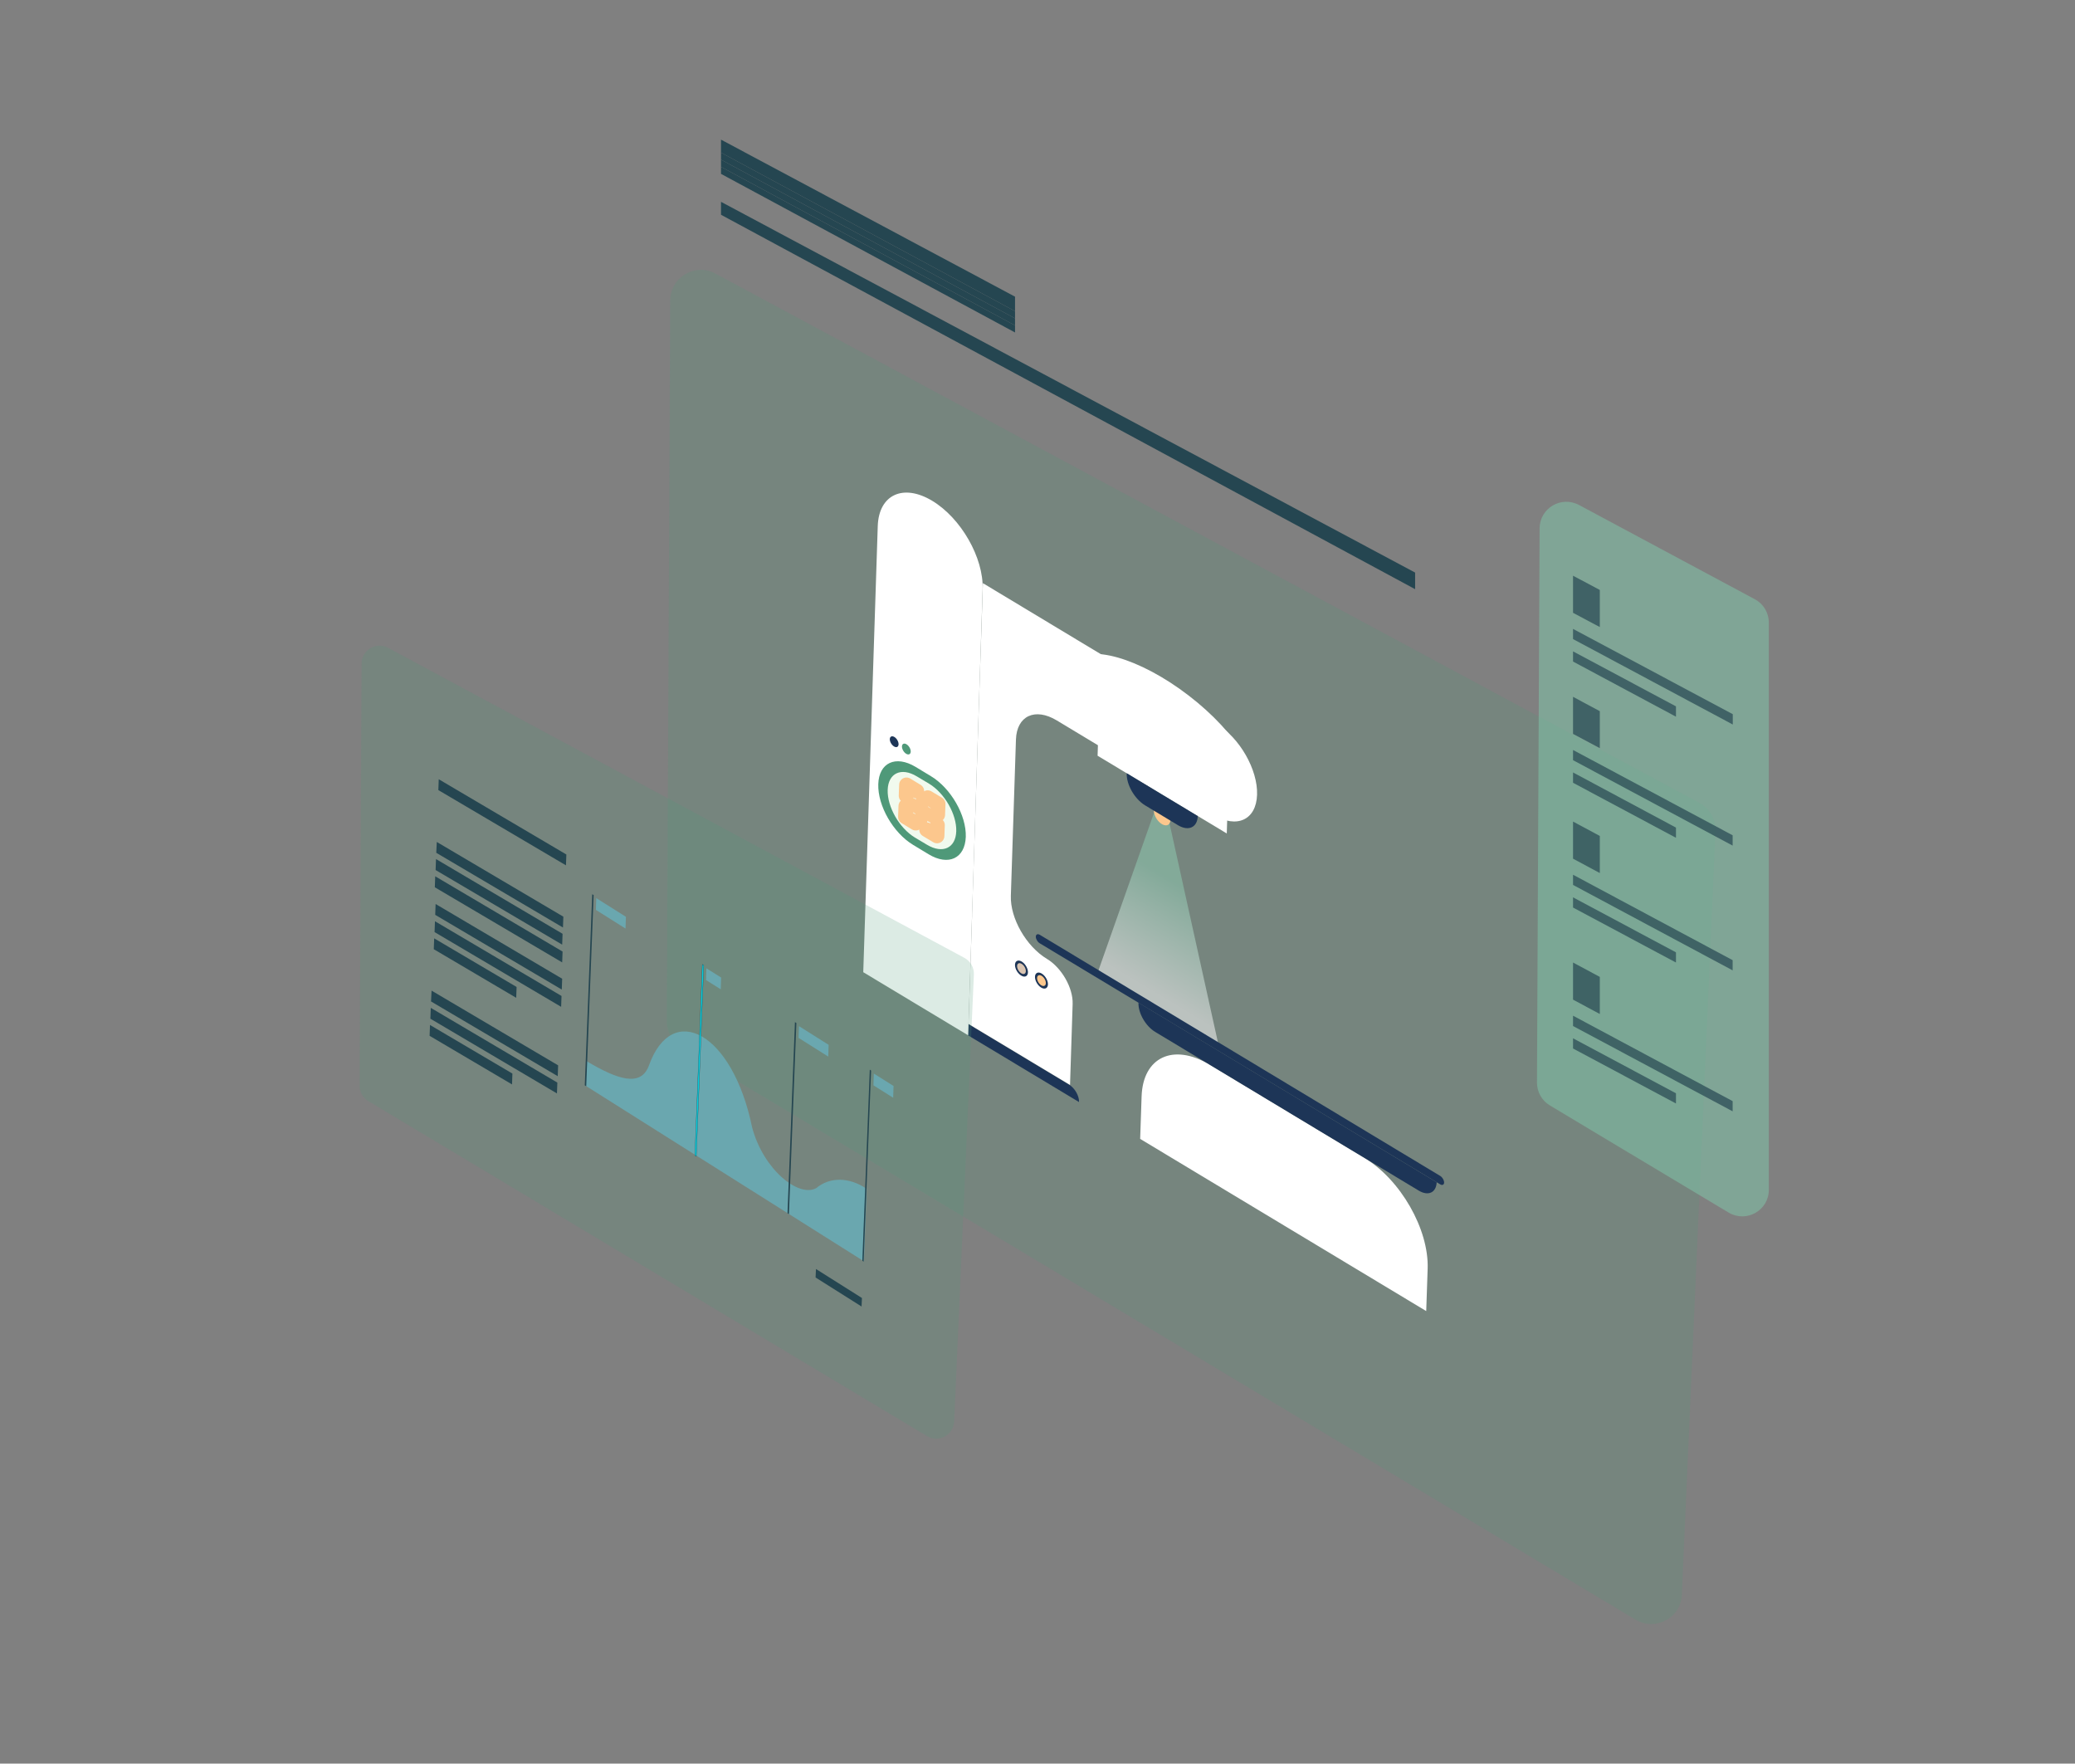 <?xml version="1.0" encoding="utf-8"?>
<!-- Generator: Adobe Illustrator 27.4.0, SVG Export Plug-In . SVG Version: 6.00 Build 0)  -->
<svg version="1.1" xmlns="http://www.w3.org/2000/svg" xmlns:xlink="http://www.w3.org/1999/xlink" x="0px" y="0px"
	 width="1588.6px" height="1350px" viewBox="0 0 1588.6 1350" style="enable-background:new 0 0 1588.6 1350;" xml:space="preserve"
	>
<rect x="0" y="0" width="1588.6" height="1350" fill="#808080" stroke="none"/>
<style type="text/css">
	.st0{opacity:0.2;}
	.st1{fill-rule:evenodd;clip-rule:evenodd;fill:#4F9979;}
	.st2{opacity:0.5;fill:url(#SVGID_1_);}
	.st3{fill:#FFFFFF;}
	.st4{fill:#1D3557;}
	.st5{fill:#FCC78D;}
	.st6{fill:#D9C4B1;}
	.st7{fill:#4F9979;}
	.st8{fill:#F1FAEE;}
	.st9{fill:none;stroke:#FCC78D;stroke-width:11.256;stroke-linecap:round;stroke-linejoin:round;stroke-miterlimit:10;}
	.st10{fill:none;stroke:#FCC78D;stroke-width:9.575;stroke-linecap:round;stroke-linejoin:round;stroke-miterlimit:10;}
	.st11{fill:#BEBCB7;}
	.st12{fill:#0B2147;}
	.st13{fill:#DDDBD6;}
	.st14{fill:#010F2C;}
	.st15{fill:#FEFCF7;}
	.st16{fill:#040A16;}
	.st17{fill-rule:evenodd;clip-rule:evenodd;fill:none;stroke:#000000;stroke-miterlimit:10;}
	.st18{fill-rule:evenodd;clip-rule:evenodd;fill:none;stroke:#000000;stroke-width:3.685;stroke-miterlimit:10;}
	.st19{opacity:0.5;fill:url(#SVGID_00000138563114865795472060000007574692591045702810_);}
	.st20{fill-rule:evenodd;clip-rule:evenodd;}
	.st21{opacity:0.5;}
	.st22{fill:url(#SVGID_00000109736851878252334900000012703090231805387913_);}
	.st23{opacity:0.5;fill:#FEFCF7;}
	.st24{opacity:0.2;fill:#FEFCF7;}
	.st25{opacity:0.5;fill:#BEBCB7;}
	.st26{opacity:0.5;fill:url(#SVGID_00000024707552121244271050000007106092383194930871_);}
	.st27{fill:#357759;}
	.st28{fill:#858E93;}
	.st29{fill:#BDE5D1;}
	.st30{fill:#66AD8E;}
	.st31{fill:#9BDDC0;}
	.st32{fill:#9ECCB8;}
	.st33{fill:#E2A1D1;}
	.st34{fill:#FF9678;}
	.st35{fill:#B84A4A;}
	.st36{fill:#C687B9;}
	.st37{opacity:0.5;fill:#0D0D0D;}
	.st38{fill:#73382A;}
	.st39{fill:#5C2D22;}
	.st40{clip-path:url(#SVGID_00000038390302454949708420000014413735347185175729_);}
	.st41{clip-path:url(#SVGID_00000127015045647572430500000017228062110276921524_);}
	.st42{opacity:0.77;}
	.st43{clip-path:url(#SVGID_00000067201199327778245320000007340710930018840504_);}
	.st44{opacity:0.401;fill-rule:evenodd;clip-rule:evenodd;fill:#80C9AB;enable-background:new    ;}
	.st45{opacity:0.49;}
	.st46{clip-path:url(#SVGID_00000039841586887266487760000006398510288403260307_);}
	.st47{fill-rule:evenodd;clip-rule:evenodd;fill:#80C9AB;}
	.st48{fill-rule:evenodd;clip-rule:evenodd;fill:#254651;}
	.st49{fill:#254651;}
	.st50{clip-path:url(#SVGID_00000115494063430052602680000007711060185195712441_);}
	.st51{fill-rule:evenodd;clip-rule:evenodd;fill:#6AA7AF;}
	.st52{fill-rule:evenodd;clip-rule:evenodd;fill:#04CDDD;}
	.st53{fill:none;stroke:#254651;stroke-width:0.216;stroke-miterlimit:22.926;}
	.st54{clip-path:url(#SVGID_00000164496973691083684900000006330752489976898707_);}
	.st55{clip-path:url(#SVGID_00000003092089750708965240000006574585501188028599_);}
	.st56{clip-path:url(#SVGID_00000180349912093322198270000006479901295619835562_);}
	.st57{clip-path:url(#SVGID_00000139252560184793074850000009117404022490262693_);}
	.st58{fill:#0D0D0D;}
	.st59{opacity:0.5;fill:url(#SVGID_00000138556504819554368870000000742828474548887438_);}
	.st60{opacity:0.5;fill:url(#SVGID_00000103967394571270643490000007421443713776946617_);}
	.st61{opacity:0.2;clip-path:url(#SVGID_00000183932673563525683020000017222040769307113345_);}
	.st62{fill:#414E5F;}
	.st63{opacity:0.5;fill:#29333F;}
	.st64{opacity:0.5;fill:#5B6879;}
	.st65{fill:#29333F;}
	.st66{fill:#BBC2C6;}
	.st67{fill:#D4DBDF;}
	.st68{fill:url(#SVGID_00000134946956185814659680000017208324123482629266_);}
	.st69{fill:url(#SVGID_00000154415578190733359950000008436428670303405232_);}
	.st70{fill:#7F8E87;}
	.st71{fill:#435760;}
	.st72{fill:none;stroke:#BBC2C6;stroke-width:8.504;stroke-miterlimit:10;}
	.st73{fill-rule:evenodd;clip-rule:evenodd;fill:none;stroke:#000000;stroke-width:2.835;stroke-miterlimit:10;}
	.st74{fill:#FFFFFF;stroke:#000000;stroke-width:2.835;stroke-miterlimit:10;}
	.st75{fill:none;stroke:#F2AC0F;stroke-miterlimit:10;}
	.st76{opacity:0.7;}
	.st77{opacity:0.5;fill:url(#SVGID_00000086670626384369387820000015844999937464115125_);}
	.st78{opacity:0.5;fill:url(#SVGID_00000008866743510679479090000010036428695997436583_);}
	.st79{opacity:0.2;clip-path:url(#SVGID_00000049207300524645802260000014824800319942912896_);}
	.st80{fill:#80C9AB;}
	.st81{fill:url(#SVGID_00000158748017487728887390000010414538907754224522_);}
	.st82{opacity:0.5;fill:url(#SVGID_00000116930849173800535570000000868310013585525653_);}
	.st83{opacity:0.5;fill:url(#SVGID_00000134935148452344714880000001588485908919947181_);}
	.st84{opacity:0.5;fill:url(#SVGID_00000078748120263553701090000016483601794090754748_);}
	.st85{opacity:0.5;fill:url(#SVGID_00000082340840802604089550000012613639049578070460_);}
	.st86{fill:#0E1A28;}
	.st87{opacity:0.5;fill:url(#SVGID_00000049191449295818010320000009133213693924166573_);}
	.st88{fill:#172A42;}
	.st89{opacity:0.15;}
	.st90{fill:none;stroke:#1D3557;stroke-width:1.001;stroke-miterlimit:10;}
	.st91{opacity:0.6;}
	.st92{opacity:0.3;fill:url(#SVGID_00000177471812888942411760000013567759588650950066_);}
	.st93{opacity:0.3;fill:url(#SVGID_00000072988805990381335520000013070064167662001808_);}
	.st94{opacity:0.3;fill:url(#SVGID_00000083779635398578621600000007407036838073489554_);}
	.st95{opacity:0.5;fill:url(#SVGID_00000029009470435470370690000011110619171614520747_);}
	.st96{opacity:0.3;fill:url(#SVGID_00000163783592998718484950000012350390217659927173_);}
	.st97{opacity:0.3;fill:url(#SVGID_00000134957779084381301550000018161994756459454619_);}
	.st98{opacity:0.5;fill:url(#SVGID_00000137844515566881833120000008345772580268074931_);}
	.st99{opacity:0.2;clip-path:url(#SVGID_00000176016206874317196280000004751345270603802000_);}
	.st100{fill:#A8CCBA;}
	.st101{fill:#C0DACF;}
	.st102{fill:#6AA7AF;}
	.st103{fill:#DCEBE4;}
	.st104{opacity:0.11;}
	.st105{clip-path:url(#SVGID_00000091719708105457706680000009728612029335234195_);}
	.st106{fill:url(#SVGID_00000127753601228198565000000004841631207556128440_);}
	.st107{fill:url(#SVGID_00000061435722693119592040000008975583927337685943_);}
	.st108{fill:#9198DB;}
	.st109{fill:#ADB1F2;}
	.st110{fill:#24126A;}
	.st111{opacity:0.2;fill:#4F9979;enable-background:new    ;}
	.st112{opacity:0.5;fill:#29333F;enable-background:new    ;}
	.st113{opacity:0.5;fill:#5B6879;enable-background:new    ;}
	.st114{opacity:0.2;fill:url(#SVGID_00000110456702369119764980000013317724241579939232_);enable-background:new    ;}
	.st115{opacity:0.2;fill:url(#SVGID_00000109724960633000442000000008551832572210602632_);enable-background:new    ;}
	.st116{opacity:0.5;fill:url(#SVGID_00000028313702277419346520000007158547800135540893_);enable-background:new    ;}
	.st117{opacity:0.2;clip-path:url(#SVGID_00000060746392566387118380000007116437619851937943_);}
	.st118{fill:#FFB93C;}
	.st119{opacity:0.9;fill:#4F9979;enable-background:new    ;}
	.st120{fill:#14005F;}
	.st121{fill:url(#SVGID_00000127746962431928172380000006302513343952617145_);}
	.st122{fill:#183968;}
	.st123{opacity:0.5;fill:url(#SVGID_00000078032877557914841380000015110651098709347519_);}
	.st124{opacity:0.5;fill:url(#SVGID_00000121968541808372674210000016512098477481969558_);}
</style>
<g id="_x2014_ÎÓÈ_x5F_1">
	<g class="st0">
		<path class="st1" d="M1301,614.6L547.7,209.4c-15.6-8.4-34.5,2.9-34.6,20.6l-2.6,551.7c0,8.3,4.3,16,11.4,20.3l730.2,437.8
			c15.3,9.1,34.8-1.3,35.5-19.1l25.7-584.4C1313.7,627.3,1308.9,618.8,1301,614.6z"/>
	</g>
	<g>
		<g>
			
				<linearGradient id="SVGID_1_" gradientUnits="userSpaceOnUse" x1="859.269" y1="4311.892" x2="859.269" y2="4222.104" gradientTransform="matrix(0.951 0.573 -3.369855e-02 1.031 215.079 -4176.914)">
				<stop  offset="0" style="stop-color:#FFFFFF"/>
				<stop  offset="1" style="stop-color:#8FCFB4"/>
			</linearGradient>
			<polygon class="st2" points="933.1,800.9 840.2,745 889.7,604.6 889.7,604.6 			"/>
			<g>
				<path class="st3" d="M1091.9,1003.6l-219-131.8l1.1-32.5c1-30.1,24.3-41,52.1-24.3l118.4,71.3c27.8,16.7,49.5,54.7,48.5,84.8
					L1091.9,1003.6z"/>
				<path class="st4" d="M1102.6,906.6L795.9,722c-1.6-1-2.9-3.2-2.9-5l0,0c0.1-1.8,1.4-2.4,3.1-1.4l306.6,184.6
					c1.6,1,2.9,3.2,2.9,5l0,0C1105.6,906.9,1104.2,907.6,1102.6,906.6z"/>
				<path class="st4" d="M1086.2,911.4L884.4,789.9c-7.3-4.4-13.1-14.4-12.8-22.4l0,0L1099.9,905l0,0
					C1099.6,912.9,1093.5,915.8,1086.2,911.4z"/>
			</g>
			<path class="st4" d="M826.1,843.6l-85-51.1l0.3-8.6l77,46.3C822.8,832.8,826.3,838.9,826.1,843.6L826.1,843.6z"/>
			<g>
				<path class="st3" d="M741.2,792.5l-80.3-48.3L672,402.7c0.8-24,19.4-32.7,41.6-19.4l0,0c22.2,13.3,39.5,43.7,38.7,67.7
					L741.2,792.5z"/>
				
					<ellipse transform="matrix(0.609 -0.793 0.793 0.609 -95.307 924.217)" class="st3" cx="889.1" cy="558.7" rx="34.1" ry="85.8"/>
				<path class="st3" d="M931.4,554.1L752.5,446.4l-1.1,34.5l-1.2,35.3l-6,183.5l0,1.4l-2.7,82.7l77.7,46.7l2-62
					c0.4-12.3-8.4-27.7-19.7-34.5l0,0c-15.8-9.5-28.2-31.1-27.6-48.3l3.9-119.6c0.6-18.1,14.6-24.7,31.3-14.6l120,72.3
					c17.8,10.7,32.7,3.8,33.3-15.5v0C963,589.1,949.1,564.8,931.4,554.1z"/>
				
					<ellipse transform="matrix(0.846 -0.534 0.534 0.846 -195.671 571.192)" class="st5" cx="889.3" cy="623.7" rx="5.1" ry="8.7"/>
				<polygon class="st3" points="939.2,638 840.3,578.5 840.8,562.7 939.7,622.2 				"/>
				<path class="st4" d="M901.9,631.7l-25.2-15.2c-8.1-4.9-14.4-15.9-14.1-24.6v0l54.4,32.8v0C916.7,633.4,909.9,636.5,901.9,631.7z
					"/>
				<g>
					<g>
						
							<ellipse transform="matrix(0.846 -0.534 0.534 0.846 -277.502 541.405)" class="st4" cx="796.9" cy="750.3" rx="4" ry="6.8"/>
						
							<ellipse transform="matrix(0.846 -0.534 0.534 0.846 -277.501 541.402)" class="st5" cx="796.9" cy="750.3" rx="2.7" ry="4.6"/>
					</g>
					<g>
						
							<ellipse transform="matrix(0.846 -0.534 0.534 0.846 -274.954 531.835)" class="st4" cx="781.6" cy="741.1" rx="4" ry="6.8"/>
						
							<ellipse transform="matrix(0.846 -0.534 0.534 0.846 -274.953 531.834)" class="st6" cx="781.6" cy="741.1" rx="2.7" ry="4.6"/>
					</g>
				</g>
				<g>
					<g>
						<path class="st7" d="M710.9,653.9l-11.9-7.2c-15.2-9.2-27.1-29.9-26.6-46.4v0c0.5-16.5,13.3-22.4,28.5-13.3l11.9,7.2
							c15.2,9.2,27.1,29.9,26.6,46.4v0C738.8,657.1,726.1,663.1,710.9,653.9z"/>
						<g>
							<path class="st8" d="M709.8,646.7l-9.4-5.6c-11.9-7.2-21.2-23.5-20.8-36.4l0,0c0.4-12.9,10.4-17.6,22.3-10.4l9.4,5.6
								c11.9,7.2,21.2,23.5,20.8,36.4v0C731.7,649.2,721.7,653.8,709.8,646.7z"/>
							<polyline class="st9" points="701.9,605.6 694,600.8 693.7,609.1 							"/>
							<polyline class="st9" points="710.2,610.6 718.2,615.4 717.9,623.7 							"/>
							<polyline class="st9" points="701.1,630.1 693.2,625.3 693.5,617 							"/>
							<polyline class="st9" points="709.4,635.1 717.4,639.9 717.7,631.6 							"/>
							<line class="st10" x1="705.8" y1="612.9" x2="705.6" y2="618.1"/>
							<line class="st10" x1="705.5" y1="622.6" x2="705.3" y2="627.8"/>
							<line class="st10" x1="708.8" y1="622.1" x2="713.6" y2="625"/>
							<line class="st10" x1="697.5" y1="615.3" x2="702.3" y2="618.2"/>
						</g>
					</g>
					<g>
						
							<ellipse transform="matrix(0.846 -0.534 0.534 0.846 -198.844 458.853)" class="st7" cx="693.5" cy="573.1" rx="2.7" ry="4.6"/>
						
							<ellipse transform="matrix(0.846 -0.534 0.534 0.846 -197.293 453.025)" class="st4" cx="684.2" cy="567.5" rx="2.7" ry="4.6"/>
					</g>
				</g>
			</g>
		</g>
	</g>
	<g>
		<polygon class="st49" points="552,127.7 552,133.1 777.1,254.5 777.1,249.1 		"/>
		<polygon class="st49" points="777.1,243.7 552,122.2 552,127.7 552,127.7 777.1,249.1 		"/>
		<polygon class="st49" points="777.1,243.7 777.1,238.2 552,116.8 552,122.2 552,122.2 		"/>
		<polygon class="st49" points="777.1,238.2 777.1,227.1 555.2,108.6 552,106.9 552,116.8 552,116.8 		"/>
		<g>
			<polygon class="st49" points="555.2,156.2 552,154.5 552,164.4 1083.4,451 1083.4,438.3 			"/>
		</g>
	</g>
	<g>
		<g>
			<defs>
				<path id="SVGID_00000047060333349477319350000016172790605775548088_" d="M738.3,733.2L297.1,495.9c-9.1-4.9-20.2,1.7-20.3,12
					l-1.5,323.1c0,4.9,2.5,9.4,6.7,11.9l427.7,256.4c8.9,5.4,20.4-0.8,20.8-11.2l15.1-342.3C745.8,740.6,742.9,735.7,738.3,733.2z"
					/>
			</defs>
			<clipPath id="SVGID_00000144310471025213456300000013884752577032631688_">
				<use xlink:href="#SVGID_00000047060333349477319350000016172790605775548088_"  style="overflow:visible;"/>
			</clipPath>
			<g style="opacity:0.2;clip-path:url(#SVGID_00000144310471025213456300000013884752577032631688_);">
				<path class="st1" d="M738.3,733.2L297.1,495.9c-9.1-4.9-20.2,1.7-20.3,12l-1.5,323.1c0,4.9,2.5,9.4,6.7,11.9l427.7,256.4
					c8.9,5.4,20.4-0.8,20.8-11.2l15.1-342.3C745.8,740.6,742.9,735.7,738.3,733.2z"/>
			</g>
		</g>
		<g>
			<g>
				<g id="Group_69011_00000099662560776316990650000004857109702411140265_">
					<g id="Group_69010_00000179613426657283837890000014504823308089095864_" transform="translate(67.164 7.283)" class="st45">
						<g id="Group_69009_00000170977361808587617830000006460611258602119862_">
							<g>
								<defs>
									<polygon id="SVGID_00000018224566090771237650000015672799007696032640_" points="244.3,514.6 657.8,661.5 642.2,1066.4 
										228.7,919.6 									"/>
								</defs>
								<clipPath id="SVGID_00000097497315971994298100000013256257384253079950_">
									<use xlink:href="#SVGID_00000018224566090771237650000015672799007696032640_"  style="overflow:visible;"/>
								</clipPath>
							</g>
						</g>
					</g>
				</g>
			</g>
			<path id="Path_7819_00000133522707475543700330000006349556834028997791_" class="st48" d="M330.4,758.3l96.9,57.2l-0.3,8.3
				L330,766.6L330.4,758.3z"/>
			<path id="Path_7820_00000131360703806599181660000000004770479622551220_" class="st48" d="M333.5,692l96.9,57.2l-0.3,8.3
				l-96.9-57.2L333.5,692z"/>
			<path id="Path_7827_00000140693885760349821100000003168158619779265675_" class="st48" d="M334.4,644.5l96.9,57.2l-0.3,8.3
				L334,652.8L334.4,644.5z"/>
			<path id="Path_7828_00000138551906550885007590000002833569642772453818_" class="st48" d="M329.8,771.5l96.9,57.2l-0.3,8.3
				l-96.9-57.2L329.8,771.5z"/>
			<path id="Path_7829_00000024689622663102191570000005854741984532787624_" class="st48" d="M333,705.2l96.9,57.2l-0.3,8.3
				l-96.9-57.2L333,705.2z"/>
			<path id="Path_7833_00000124880871915989737310000008510543019971235244_" class="st48" d="M333.8,657.6l96.9,57.2l-0.3,8.3
				L333.5,666L333.8,657.6z"/>
			<path id="Path_7834_00000048495232409637339850000011775814601129504959_" class="st48" d="M335.9,596.5l97.7,57.6l-0.3,8.3
				l-97.7-57.6L335.9,596.5z"/>
			<path id="Path_7838_00000134219343184873440010000010637142931052197274_" class="st48" d="M329.2,784.6l63.1,37.2l-0.3,8.3
				l-63.1-37.2L329.2,784.6z"/>
			<path id="Path_7839_00000163757017728057667010000013311701243217694366_" class="st48" d="M332.4,718.3l63.1,37.2l-0.3,8.3
				l-63.1-37.2L332.4,718.3z"/>
			<path id="Path_7840_00000137823858600555936640000011231076372606003632_" class="st48" d="M333.2,670.8l97.5,57.6l-0.3,8.3
				l-97.5-57.5L333.2,670.8z"/>
			<g>
				<g id="Group_69013_00000163055410745305170840000018088669619830603164_">
					<path id="Path_7854_00000099650655958071037390000009784663544589040517_" class="st48" d="M624.7,971.4l35.2,22.2l-0.3,6.5
						l-35.2-22.2L624.7,971.4z"/>
					<path id="Path_7855_00000000194670493141386250000010539435478239908748_" class="st51" d="M448.3,831.1l0.8-18.8
						c23.7,14.1,41.7,20.2,47.8,3.1c17.7-49.2,63.9-25.3,78.9,47.5c8.5,32.3,35.6,54,49.1,46.6c10.4-8.7,25.1-8.6,38.6,0.5
						l-2.1,55.5L448.3,831.1z"/>
					<path id="Path_7856_00000128461492042065848340000002404036449306104706_" class="st48" d="M447.7,830.8l5.7-146.3l1.1,0.7
						l-5.7,146.3L447.7,830.8z"/>
					<path id="Path_7857_00000103244356491668398130000016877381217114456712_" class="st52" d="M532,884.5l5.7-146.3l1.1,0.7
						l-5.7,146.3L532,884.5z"/>
					<path id="Path_7858_00000153681352548034362060000005579448635656426155_" class="st53" d="M532,884.5l5.7-146.3l1.1,0.7
						l-5.7,146.3L532,884.5z"/>
					<path id="Path_7859_00000044881170973063734210000001804272127924204447_" class="st48" d="M602.9,928.7l5.7-146.3l1.1,0.7
						L604,929.4L602.9,928.7z"/>
					<path id="Path_7860_00000036957265051347964790000013561918845762760123_" class="st48" d="M660.2,965.1l5.7-146.3l1,0.7
						l-5.7,146.3L660.2,965.1z"/>
					<path id="Path_7861_00000069384714791262599020000002974587285008552634_" class="st51" d="M456.5,687.5l22.7,14.3l-0.3,9
						l-22.7-14.3L456.5,687.5z"/>
					<path id="Path_7862_00000143616449725782360610000003528613042557892780_" class="st51" d="M540.8,741.2l11.3,7.1l-0.3,9
						l-11.3-7.1L540.8,741.2z"/>
					<path id="Path_7863_00000081648578782439193140000016578270615956830642_" class="st51" d="M611.7,785.5l22.7,14.3l-0.3,9
						l-22.7-14.3L611.7,785.5z"/>
					<path id="Path_7864_00000122690673564616495040000010898502745658464393_" class="st51" d="M669,821.8l15.1,9.5l-0.3,9
						l-15.1-9.5L669,821.8z"/>
				</g>
			</g>
		</g>
	</g>
	<g>
		<g class="st21">
			<path class="st80" d="M1178.7,404.4l-2,424.3c0,7.2,3.7,13.8,9.9,17.5l136.8,82c13.6,8.1,30.8-1.6,30.8-17.4V476.6
				c0-7.5-4.1-14.4-10.7-17.9l-134.7-72.2C1195.1,379.3,1178.8,389.1,1178.7,404.4z"/>
		</g>
		<g class="st76">
			<g>
				<g>
					<g>
						<polygon class="st49" points="1326.6,546.7 1204.3,481.4 1204.3,489.2 1326.6,554.6 						"/>
					</g>
					<g>
						<polygon class="st49" points="1204.3,498.6 1204.3,506.4 1283.1,548.6 1283.1,540.7 						"/>
					</g>
				</g>
				<g>
					<g>
						<polygon class="st49" points="1204.3,440.7 1204.3,469.1 1224.8,480 1224.8,451.6 						"/>
					</g>
				</g>
			</g>
			<g>
				<g>
					<g id="XMLID_00000131331052586874138740000014967986924575998399_">
						<g>
							<polygon class="st49" points="1326.5,639.4 1326.5,647.3 1204.3,581.9 1204.3,574.1 							"/>
							<polygon class="st49" points="1283.1,633.5 1283.1,641.3 1204.3,599.2 1204.3,591.3 							"/>
							<polygon class="st49" points="1224.8,544.4 1224.8,572.7 1204.3,561.8 1204.3,533.4 							"/>
						</g>
					</g>
				</g>
			</g>
			<g>
				<g>
					<g id="XMLID_00000147915646725761661140000013981511195836575416_">
						<g>
							<polygon class="st49" points="1326.5,735 1326.5,742.8 1204.3,677.4 1204.3,669.6 							"/>
							<polygon class="st49" points="1283.1,729 1283.1,736.8 1204.3,694.7 1204.3,686.9 							"/>
							<polygon class="st49" points="1224.8,639.9 1224.8,668.3 1204.3,657.3 1204.3,628.9 							"/>
						</g>
					</g>
				</g>
			</g>
			<g>
				<g>
					<g id="XMLID_00000053514689281276446070000002344978300183667358_">
						<g>
							<polygon class="st49" points="1326.5,842.9 1326.5,850.7 1204.3,785.4 1204.3,777.5 							"/>
							<polygon class="st49" points="1283.1,836.9 1283.1,844.7 1204.3,802.6 1204.3,794.8 							"/>
							<polygon class="st49" points="1224.8,747.8 1224.8,776.2 1204.3,765.2 1204.3,736.8 							"/>
						</g>
					</g>
				</g>
			</g>
		</g>
	</g>
</g>
<g id="Layer_2">
</g>
</svg>

